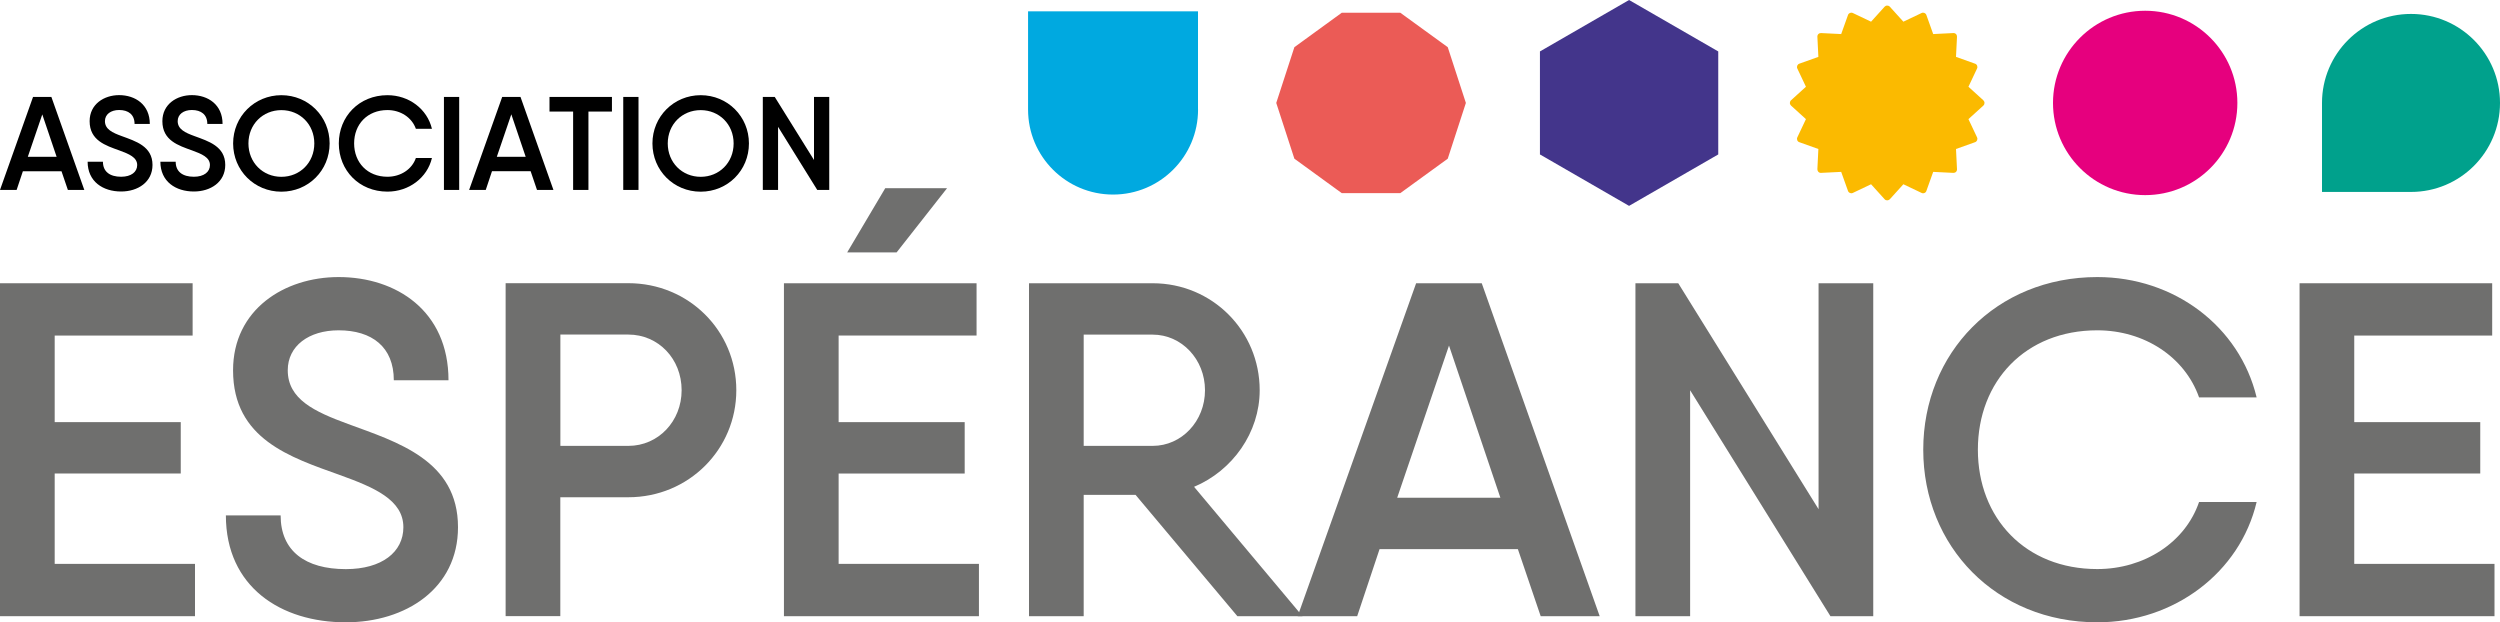 <svg xmlns="http://www.w3.org/2000/svg" id="Calque_1" viewBox="0 0 400 99.58"><defs><style>.cls-1{fill:#00a9e0;}.cls-2{fill:#fbba00;}.cls-3{fill:#eb5b56;}.cls-4{fill:#e6007e;}.cls-5{fill:#00a18c;}.cls-6{fill:#43358b;}.cls-7{fill:#6f6f6e;}</style></defs><polygon class="cls-7" points="8.75 45.32 0 45.32 0 98.59 3.04 98.59 31.2 98.59 31.2 90.22 8.75 90.22 8.75 75.76 28.92 75.76 28.92 67.54 8.75 67.54 8.75 53.69 30.82 53.69 30.82 45.32 8.75 45.32"></polygon><path class="cls-7" d="m36.15,82.46h8.75c0,5.71,3.96,8.6,10.43,8.6,5.78,0,9.21-2.74,9.21-6.7,0-4.41-4.72-6.39-10.2-8.37-7.84-2.82-17.05-5.71-17.05-16.74,0-9.74,8.22-14.92,16.89-14.92,9.21,0,17.58,5.4,17.58,16.51h-8.75c0-5.33-3.5-7.99-8.83-7.99-4.79,0-8.14,2.51-8.14,6.39,0,4.64,4.26,6.62,9.66,8.6,7.84,2.89,17.58,5.79,17.58,16.51,0,9.82-8.37,15.22-17.96,15.22-10.35,0-19.18-5.63-19.18-17.12"></path><path class="cls-7" d="m117.81,62.44c0,9.44-7.61,17.12-17.28,17.12h-10.88v19.02h-8.75v-53.27h19.63c9.66,0,17.28,7.61,17.28,17.12m-8.75,0c0-5.02-3.73-8.9-8.52-8.9h-10.88v17.81h10.88c4.8,0,8.52-3.96,8.52-8.9"></path><path class="cls-7" d="m156.63,90.22v8.37h-31.2v-53.27h30.82v8.37h-22.07v13.85h20.17v8.22h-20.17v14.46h22.45Zm-13.17-49.84h-7.91l6.09-10.27h9.89l-8.07,10.27Z"></path><path class="cls-7" d="m181.68,79.18h-8.29v19.41h-8.75v-53.27h19.79c9.51,0,17.12,7.61,17.12,17.12,0,6.77-4.34,12.86-10.5,15.45l17.35,20.7h-10.42l-16.29-19.41Zm-8.29-7.84h11.04c4.64,0,8.37-3.96,8.37-8.9s-3.73-8.9-8.37-8.9h-11.04v17.81Z"></path><path class="cls-7" d="m242.87,87.86h-22.14l-3.58,10.73h-9.52l18.95-53.27h10.5l18.87,53.27h-9.44l-3.65-10.73Zm-2.81-8.22l-8.22-24.35-8.29,24.35h16.51Z"></path><polygon class="cls-7" points="299.72 45.32 299.72 98.59 292.87 98.59 270.42 62.44 270.42 98.59 261.67 98.59 261.67 45.32 268.52 45.32 290.97 81.47 290.97 45.32 299.72 45.32"></polygon><path class="cls-7" d="m307.72,71.95c0-15.45,11.64-27.62,27.85-27.62,12.33,0,22.76,7.91,25.49,19.25h-9.21c-2.28-6.47-8.75-10.73-16.29-10.73-11.49,0-19.1,8.14-19.1,19.1s7.61,19.1,19.1,19.1c7.53,0,14.08-4.26,16.29-10.73h9.21c-2.66,11.26-13.17,19.25-25.49,19.25-16.21,0-27.85-12.18-27.85-27.62"></path><polygon class="cls-7" points="376.68 45.32 367.93 45.32 367.93 98.59 370.97 98.59 399.12 98.59 399.12 90.22 376.68 90.22 376.68 75.76 396.84 75.76 396.84 67.54 376.68 67.54 376.68 53.69 398.75 53.69 398.75 45.32 376.68 45.32"></polygon><path d="m6.76,18.29l2.3,6.8h-4.61l2.32-6.8Zm-1.47-2.79L0,30.39h2.66l1-2.99h6.18l1.02,2.99h2.63l-5.27-14.88h-2.93Z"></path><path d="m14.03,25.88h2.44c0,1.59,1.11,2.4,2.91,2.4,1.61,0,2.57-.77,2.57-1.87,0-1.24-1.32-1.78-2.85-2.34-2.19-.79-4.76-1.59-4.76-4.68,0-2.72,2.3-4.17,4.72-4.17,2.57,0,4.91,1.51,4.91,4.61h-2.44c0-1.49-.98-2.23-2.47-2.23-1.34,0-2.27.7-2.27,1.78,0,1.3,1.19,1.85,2.7,2.4,2.19.81,4.91,1.61,4.91,4.61,0,2.74-2.34,4.25-5.02,4.25-2.89,0-5.36-1.57-5.36-4.78"></path><path d="m25.67,25.88h2.44c0,1.59,1.11,2.4,2.91,2.4,1.61,0,2.57-.77,2.57-1.87,0-1.24-1.32-1.78-2.85-2.34-2.19-.79-4.76-1.59-4.76-4.68,0-2.72,2.3-4.17,4.72-4.17,2.57,0,4.91,1.51,4.91,4.61h-2.44c0-1.49-.98-2.23-2.47-2.23-1.34,0-2.27.7-2.27,1.78,0,1.3,1.19,1.85,2.7,2.4,2.19.81,4.91,1.61,4.91,4.61,0,2.74-2.34,4.25-5.02,4.25-2.89,0-5.36-1.57-5.36-4.78"></path><path d="m37.3,22.95c0-4.31,3.42-7.72,7.72-7.72s7.72,3.4,7.72,7.72-3.4,7.72-7.72,7.72-7.72-3.4-7.72-7.72m12.99,0c0-3.06-2.3-5.33-5.27-5.33s-5.27,2.27-5.27,5.33,2.3,5.34,5.27,5.34,5.27-2.27,5.27-5.34"></path><path d="m54.21,22.95c0-4.31,3.25-7.72,7.78-7.72,3.45,0,6.36,2.21,7.12,5.38h-2.57c-.64-1.81-2.44-3-4.55-3-3.21,0-5.33,2.27-5.33,5.33s2.12,5.34,5.33,5.34c2.11,0,3.93-1.19,4.55-3h2.57c-.74,3.15-3.67,5.38-7.12,5.38-4.53,0-7.78-3.4-7.78-7.72"></path><rect x="71.03" y="15.51" width="2.44" height="14.88"></rect><path d="m84.9,27.39h-6.18l-1,3h-2.66l5.29-14.88h2.93l5.27,14.88h-2.63l-1.02-3Zm-.79-2.3l-2.3-6.8-2.32,6.8h4.61Z"></path><polygon points="97.91 17.85 94.15 17.85 94.15 30.39 91.7 30.39 91.7 17.85 87.92 17.85 87.92 15.51 94.15 15.51 97.91 15.51 97.91 17.85"></polygon><rect x="99.72" y="15.51" width="2.44" height="14.88"></rect><path d="m104.39,22.95c0-4.31,3.42-7.72,7.72-7.72s7.72,3.4,7.72,7.72-3.4,7.72-7.72,7.72-7.72-3.4-7.72-7.72m12.99,0c0-3.06-2.3-5.33-5.27-5.33s-5.27,2.27-5.27,5.33,2.3,5.34,5.27,5.34,5.27-2.27,5.27-5.34"></path><polygon points="132.68 15.51 132.68 30.39 130.76 30.39 124.49 20.29 124.49 30.39 122.05 30.39 122.05 15.51 123.96 15.51 130.24 25.6 130.24 15.51 132.68 15.51"></polygon><path class="cls-1" d="m191.68,17.53V1.81h-27.19v15.72h0c0,7.51,6.09,13.6,13.6,13.6s13.6-6.09,13.6-13.6c0,0,0,0,0,0Z"></path><path class="cls-5" d="m385.76,2.23c-7.87,0-14.24,6.38-14.24,14.24v14.24h14.24c7.87,0,14.24-6.38,14.24-14.24s-6.38-14.24-14.24-14.24"></path><path class="cls-2" d="m317.52,16.47c0-.16-.07-.31-.18-.42l-2.39-2.17,1.38-2.92c.07-.14.07-.31.01-.46-.06-.15-.18-.26-.33-.31l-3.05-1.09.16-3.23c0-.16-.05-.31-.16-.42-.11-.11-.27-.17-.42-.16l-3.23.16-1.09-3.05c-.05-.15-.17-.27-.31-.33-.15-.06-.31-.06-.45.01l-2.92,1.39-2.17-2.4c-.11-.12-.26-.18-.42-.18s-.31.07-.41.18l-2.17,2.4-2.92-1.39c-.14-.07-.31-.07-.46-.01-.14.06-.26.18-.31.33l-1.09,3.05-3.23-.16c-.16,0-.31.05-.42.16-.11.11-.17.27-.16.42l.16,3.23-3.05,1.09c-.15.05-.27.17-.33.31-.06.15-.06.31.01.46l1.38,2.92-2.39,2.17c-.12.11-.18.26-.18.42s.07.31.18.42l2.39,2.17-1.38,2.92c-.07.14-.07.31-.01.46.06.15.18.26.33.31l3.05,1.09-.16,3.23c0,.16.05.31.16.43.11.11.27.17.42.16l3.23-.16,1.09,3.05c.05.15.17.27.31.33.15.06.31.06.46-.01l2.92-1.39,2.17,2.4c.11.12.26.18.41.18s.31-.07.42-.18l2.17-2.4,2.92,1.39c.14.07.31.07.45.01.15-.06.26-.18.31-.33l1.09-3.05,3.23.16c.16,0,.31-.05.42-.16.11-.11.17-.27.16-.43l-.16-3.23,3.05-1.09c.15-.05.27-.17.33-.31.06-.15.06-.31-.01-.46l-1.38-2.92,2.39-2.17c.12-.11.18-.26.18-.42"></path><polygon class="cls-3" points="214.68 30.9 207.1 25.39 204.2 16.47 207.1 7.55 214.68 2.04 224.05 2.04 231.64 7.55 234.54 16.47 231.64 25.39 224.05 30.9 214.68 30.9"></polygon><path class="cls-4" d="m357.98,16.47c0,8.15-6.61,14.75-14.75,14.75s-14.75-6.61-14.75-14.75,6.61-14.75,14.75-14.75,14.75,6.61,14.75,14.75"></path><polygon class="cls-6" points="260.65 0 246.39 8.23 246.39 24.71 260.65 32.94 274.92 24.71 274.92 8.23 260.65 0"></polygon></svg>